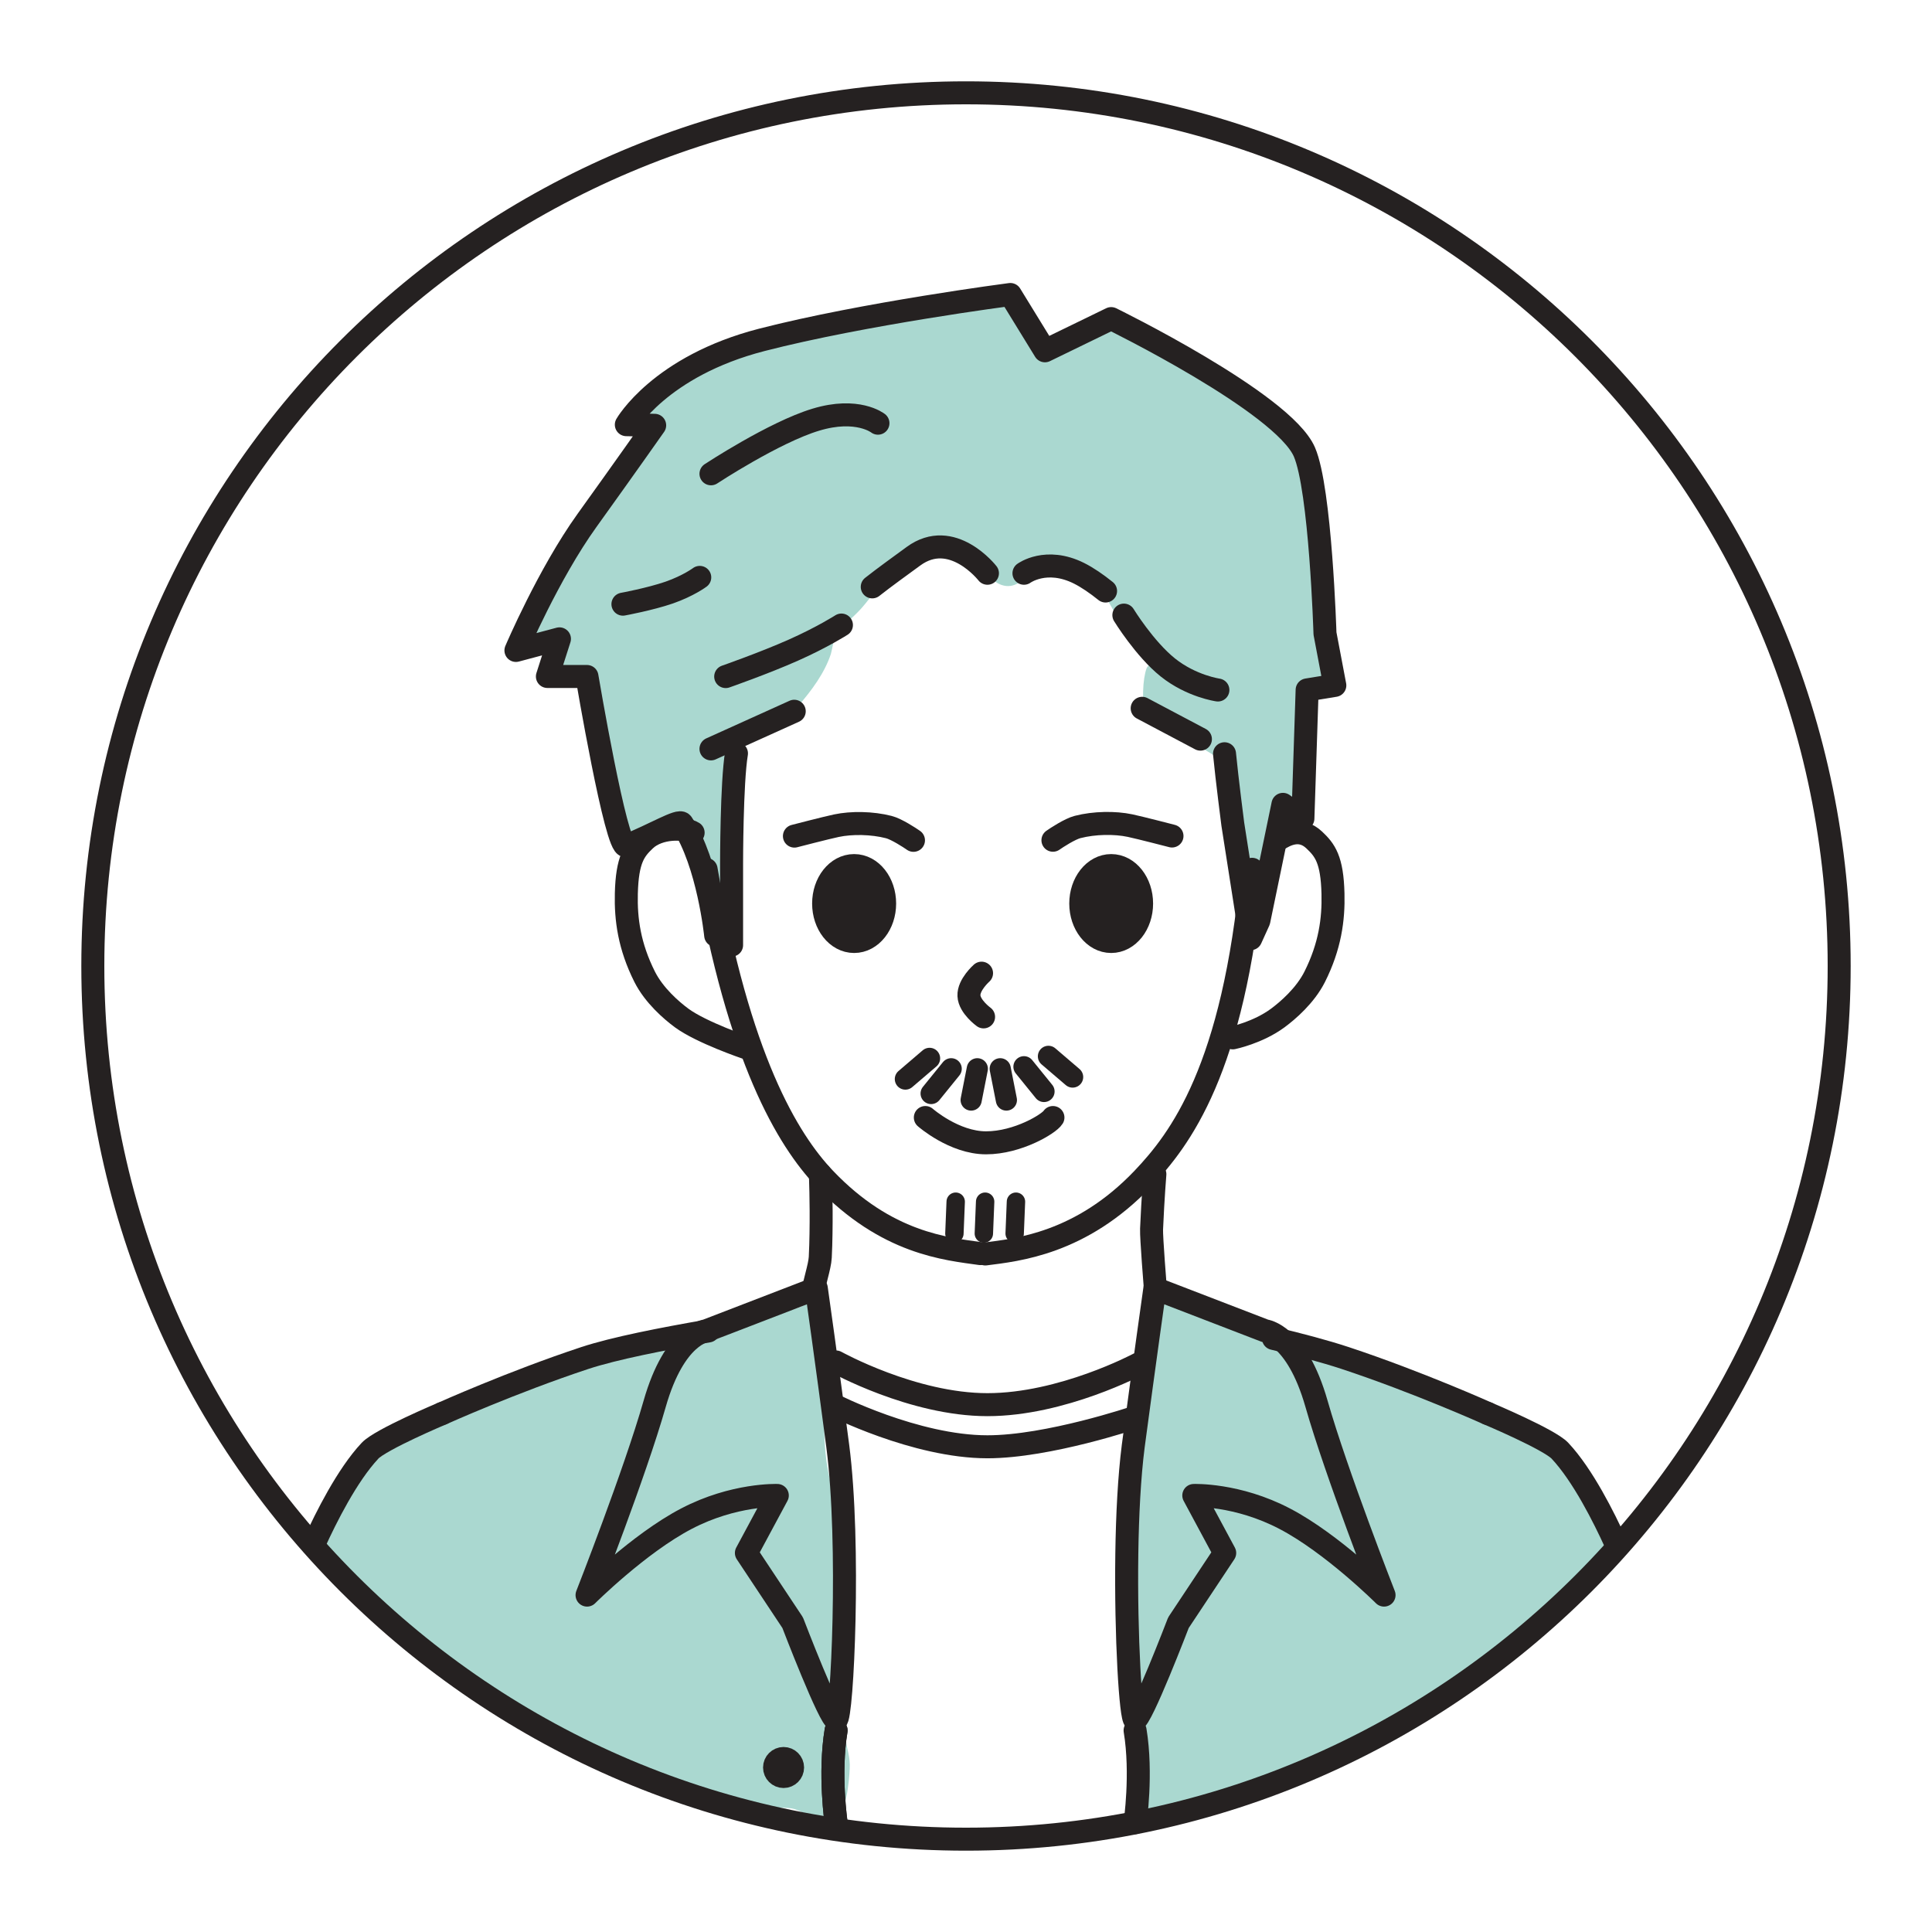 <?xml version="1.0" encoding="utf-8"?>
<!-- Generator: Adobe Illustrator 27.8.1, SVG Export Plug-In . SVG Version: 6.00 Build 0)  -->
<svg version="1.1" id="レイヤー_1" xmlns:vectornator="http://vectornator.io"
	 xmlns="http://www.w3.org/2000/svg" xmlns:xlink="http://www.w3.org/1999/xlink" x="0px" y="0px" viewBox="0 0 2100 2100"
	 style="enable-background:new 0 0 2100 2100;" xml:space="preserve">
<style type="text/css">
	.st0{fill:#AAD8D0;}
	.st1{fill:none;stroke:#252121;stroke-width:25;stroke-linecap:round;stroke-linejoin:round;stroke-miterlimit:175;}
	.st2{fill:#252121;stroke:#252121;stroke-width:25;stroke-linejoin:round;stroke-miterlimit:175;}
	.st3{fill:none;stroke:#252121;stroke-width:23;stroke-linecap:round;stroke-linejoin:round;stroke-miterlimit:175;}
	.st4{fill:none;stroke:#252121;stroke-width:20;stroke-linecap:round;stroke-linejoin:round;stroke-miterlimit:175;}
	.st5{fill:#252121;stroke:#252121;stroke-width:30.32;stroke-linecap:round;stroke-linejoin:round;stroke-miterlimit:175;}
</style>
<g id="レイヤー-1" vectornator:layerName="layn1">
	<g vectornator:layerName="vlayn1">
		<path vectornator:layerName="playn1434" class="st0" d="M1139.5,388.6c-29.4-10.8-14.3-48.4-41.8-61.3
			c-29.6-13.9-250.4,31-306.3,42.1c-18.4,3.7-95.5,57.7-100.9,79.2c-5.8,23.3,24.3,3.5,13.1,28.7c-8.4,18.9-28.3,40.1-40.5,57.4
			C636.2,572.8,551.6,703.2,557.3,707c10.1,6.8,33-18.3,41.8-18.3c27.6,0-6.8,45.1-6.5,45.7c6.1,13.4,40.2-2.7,49.6,13.1
			c4.1,6.8,14.3,47.2,15.7,61.3c2.7,28.4-2.7,53,9.1,79.6c2.6,6,7,33.1,14.4,35.2c6.7,1.9,52.4-37.6,60-36.5
			c13.7,1.8,34.4,79.7,35.2,96.6c0.2,3.2-0.4,38.2,7.8,36.5c9.4-1.9,7.3-33,7.8-39.2c4.3-46.8,2.8-94,5.2-141c0.3-5.7-2.3-33,0-36.5
			c6.9-10.8,54.7-18.4,70.5-36.5c14.3-16.5,28.3-35.3,35.2-56.1c1.2-3.6,3.7-20.4,6.5-23.5c9.2-10,21-18.8,30.6-30.8
			c10.3-12.9,16.4-20.7,29.4-30.6c9.4-7.2,67.4-38.4,78.3-35.2c20,5.9,19.6,40.1,43.1,45.7c13.8,3.2,22.7-8.5,32.6-14.4
			c18.2-10.7,43.8-7.8,60,5.2c20.6,16.4,26.6,43.6,44.4,61.3c5.5,5.5,26.1,18.6,26.1,27.4c0,4.4-6.3,6.4-7.8,10.4
			c-4.1,10.6-6,39.5,0,49.6c8.8,14.7,59.3,33.9,75.7,47c11.9,9.5,7.8,21.8,7.8,35.2c0,31.7,9.6,56.9,15.7,87.4
			c1.7,8.6-4.5,23.6,3.9,26.1c4.2,1.2,7.8-4.4,10.4-7.8c8.2-10.9,20.6-72,28.7-75.7c3.7-1.7,7.8,5,11.7,3.9c3.9-1,6.3-5.4,7.8-9.1
			c12.2-29.5,1.3-84.1,10.4-118.8c7.9-29.8,14.1-10.5,26.1-19.6c8.6-6.4,0.5-43.8,0-53.5c-2.5-52.7-2.2-112.4-18.3-163.1
			c-6.3-19.8-17.9-53.9-35.2-66.6c-7.4-5.4-17.5-6.3-24.8-11.7c-9.7-7.3-16.2-19.9-26.1-27.4c-18-13.5-39.1-23.3-57.4-36.5
			c-19.8-14.3-52.7-43.4-79.6-39.2C1193.5,348.4,1142.3,389.6,1139.5,388.6z"/>
		<path vectornator:layerName="playn1435" class="st0" d="M879.1,1415.6c-13.3,8.9-23.7,8.3-38.3,12.4
			c-24,6.7-45.1,23-69.2,29.7c-31.4,8.7-64.7,6.6-96.4,12.4c-47,8.6-90.7,30.6-134.7,48.2c-66.4,26.6-139.8,58.1-179.2,121.1
			c-42.4,67.8,45.6,101.3,86.5,139.7c45.7,42.8,97.7,80.8,154.5,107.5c49.1,23.1,103.1,32.6,152,55.6c18.5,8.7,34.9,20.2,55.6,23.5
			c16.6,2.6,33.7-2.7,50.7,0c9.9,1.6,36.2,17.6,44.5,14.8c15-5,17.9-45.7,18.5-58.1c0.7-12.6-3-21.4-4.9-33.4
			c-2.5-15.2,2.5-30.6,2.5-45.7c0-26.6-3.7-52.8-3.7-79.1c0-48.9,1.7-97.6-12.4-144.6c-7.8-26.1-10.2-54.3-8.7-81.6
			c1.8-31.6,11.5-71.3-11.1-97.6"/>
		<path vectornator:layerName="playn1436" class="st0" d="M1261,1400.8c-25.2,31.4-24.2,87.3-30.9,126.1
			c-7.5,43.4-2.5,89.3-2.5,133.5c0,63.3-2.1,125.5,4.9,189.1c3.4,31,11.1,59.9,11.1,91.5c0,7.4,2.1,15.1,0,22.3
			c-1.1,3.7-8.7,6.9-6.2,9.9c3.7,4.3,170.5-49.2,178.6-51.9c55.4-18.4,165.4-86.4,210.8-126.1c17.3-15.2,32.9-32.8,51.9-45.7
			c32.3-22.1,75.2-49.3,68-92.7c-3.9-23.1-25.2-53.7-43.3-69.2c-18.1-15.5-44.1-21.6-56.9-42"/>
		<path vectornator:layerName="playn2161" class="st1" d="M100.9,1050c0-524.2,424.9-949.1,949.1-949.1
			s949.1,424.9,949.1,949.1s-424.9,949.1-949.1,949.1S100.9,1574.2,100.9,1050z"/>
		<path vectornator:layerName="playn1437" class="st1" d="M1361,944.9c-20,217.8-78.4,293.8-118.8,336.3
			c-67.5,70.8-136.9,77.4-171.2,81.8"/>
		<path vectornator:layerName="playn1438" class="st1" d="M767.5,944.9c35.3,205.5,88.5,293.8,128.9,336.3
			c67.5,70.8,132.5,76.2,169.2,81.4"/>
		<path vectornator:layerName="playn1439" class="st1" d="M1255.3,1276.3c0,0-2.1,25.2-3.6,59.7c-0.4,8.4,4.1,64.3,4.1,64.3"/>
		<path vectornator:layerName="playn1440" class="st1" d="M891.7,1276.3c0,0,1.3,30.2,0.7,64.7c-0.1,8.4-0.4,17-0.8,25.6
			c-0.5,10.3-7.2,29.3-8,38.8"/>
		<path vectornator:layerName="playn1441" class="st1" d="M1005.8,1214.7c0,0,31.3,27.5,66,27.5s68.7-20.9,72.7-27.5"/>
		<path vectornator:layerName="playn1442" class="st1" d="M992.9,913.4c-3.8-2.7-18.5-12.3-26.8-14.4c-18.2-4.7-40.5-5-57-1.5
			c-10.9,2.3-45.6,11.3-45.6,11.3"/>
		<path vectornator:layerName="playn1443" class="st1" d="M1144.5,913.3c3.8-2.7,18.5-12.3,26.8-14.4c18.2-4.7,40.5-5,57-1.5
			c10.9,2.3,45.6,11.3,45.6,11.3"/>
		<path vectornator:layerName="playn1444" class="st1" d="M1388.6,913c8.7-5.6,24.6-14.4,39.9,0c11.7,11,19.5,21.2,20.4,58.4
			c0.7,27.9-3.2,57.1-19.9,90.4c-10.3,20.4-29.1,36.6-40.2,44.8c-21.6,15.9-48.8,21.5-48.8,21.5"/>
		<path vectornator:layerName="playn1445" class="st1" d="M753.4,905.1c-8.7-5.6-36.9-6.6-52.2,7.8
			c-11.7,11-19.5,21.2-20.4,58.4c-0.7,27.9,3.2,57.1,19.9,90.4c10.3,20.4,29.1,36.6,40.2,44.8c21.6,15.9,70.3,32.4,70.3,32.4"/>
		<path vectornator:layerName="playn1446" class="st1" d="M1384.2,1454.8c27.8,6.6,55.4,13.9,77.9,21.3
			c78.9,26.1,155,60.3,155,60.3"/>
		<path vectornator:layerName="playn1447" class="st1" d="M1617.1,1536.4c0,0,67,28.2,78.5,40.5c24.9,26.5,48.1,73.1,60.3,99.9"
			/>
		<path vectornator:layerName="playn1448" class="st1" d="M770,1446.7c-49.3,8.5-102.1,18.8-134.3,29.4
			c-78.9,26.1-155,60.3-155,60.3"/>
		<path vectornator:layerName="playn1449" class="st1" d="M480.7,1536.4c0,0-67,28.2-78.5,40.5c-24.9,26.5-48.1,73.1-60.3,99.9"
			/>
		<path vectornator:layerName="playn1450" class="st1" d="M887.3,1400.4l-119.7,46.1c0,0-34.3,3.4-56,79.4
			c-21.7,76-73.5,207.9-73.5,207.9s56.2-56,107.9-83c51.7-27.1,98.9-25.3,98.9-25.3l-33.6,62.5l50.3,75.8c0,0,40.8,106.5,47.3,105.6
			c6.6-0.9,15.6-191.1,1.7-297.7C898.9,1482.3,887.3,1400.4,887.3,1400.4z"/>
		<path vectornator:layerName="playn1451" class="st1" d="M908.8,1880.9c-7.8,47.2,0,100.2,0,100.2"/>
		<path vectornator:layerName="playn1452" class="st1" d="M1255.3,1400.4l119.7,46.1c0,0,34.3,3.4,56,79.4
			c21.7,76,73.4,207.9,73.4,207.9s-56.2-56-107.9-83c-51.7-27.1-98.9-25.3-98.9-25.3l33.6,62.5l-50.3,75.8
			c0,0-40.8,106.5-47.3,105.6c-4.5-0.6-10.1-90.2-8.8-180.9c0.6-41.5,2.7-83.3,7-116.8C1243.7,1482.3,1255.3,1400.4,1255.3,1400.4z"
			/>
		<path vectornator:layerName="playn1453" class="st1" d="M908.8,1880.9c-7.8,47.2,0,100.2,0,100.2"/>
		<path vectornator:layerName="playn1454" class="st1" d="M1233.8,1880.9c7.8,47.2,0,100.2,0,100.2"/>
		<path vectornator:layerName="playn1455" class="st1" d="M908.7,1480.4c0,0,83.4,46.4,164.6,46.4c81.3,0,164-44.1,164-44.1"/>
		<path vectornator:layerName="playn1456" class="st1" d="M905.3,1526.8c0,0,89.6,45.8,168,45.8c66.2,0,160.5-32,160.5-32"/>
		<path vectornator:layerName="playn2162" class="st2" d="M841.9,1921.2c0-5.4,4.4-9.8,9.8-9.8c5.4,0,9.8,4.4,9.8,9.8
			c0,5.4-4.4,9.8-9.8,9.8C846.3,1931,841.9,1926.6,841.9,1921.2z"/>
		<path vectornator:layerName="playn1457" class="st1" d="M1073.3,623.1c0,0-38.4-49.3-80.4-18.5c-15.4,11.3-30,21.7-44.8,33.3
			 M800.5,818.9c-5.3,32-5.3,119.6-5.3,119.6v88.8l-17.3-10.6c0,0-7.9-78.2-36.5-121.6c-3.1-4.7-29.9,11.9-60.7,24.2
			c-10.9,4.3-42.7-184-42.7-184H595l13.1-40.9L560.8,707c0,0,35.2-82.8,77.3-141.4c42.1-58.6,73.5-103.3,73.5-103.3l-30.8-0.7
			c0,0,36.3-63.6,147.3-92.2c111.1-28.6,270.1-49.3,270.1-49.3l37.6,61.2l72-35c0,0,186.6,91.2,210,144.9
			c17.6,40.4,22.4,197.4,22.4,197.4l10.7,56.4l-30.1,4.9l-4.6,139.8l-21.7-15.4l-26.2,126.6l-8.8,19.4l-19.5-124.5
			c0,0-6.3-48.7-9-76.5 M1201.7,642.4c-9.7-7.8-19.7-14.7-28.9-19.3c-35.7-17.8-59.8,0-59.8,0"/>
		<path vectornator:layerName="playn1458" class="st1" d="M914.6,679.4c0,0-20.6,13.2-52.1,27.2c-31.4,14-73.7,28.8-73.7,28.8"
			/>
		<path vectornator:layerName="playn1459" class="st1" d="M863.3,773.1L772.8,814"/>
		<path vectornator:layerName="playn1460" class="st1" d="M1221.6,668.6c0,0,22.4,36.6,47.9,57c25.6,20.4,54.3,24.4,54.3,24.4"
			/>
		<path vectornator:layerName="playn1461" class="st1" d="M1241.5,769.9l63.3,33.5"/>
		<path vectornator:layerName="playn1462" class="st1" d="M772.8,515c0,0,68.5-45.1,113.9-58.8c45.4-13.8,67.6,3.8,67.6,3.8"/>
		<path vectornator:layerName="playn1463" class="st1" d="M677.1,656.7c0,0,29.4-5.4,50.3-12.6c20.9-7.3,33.2-16.5,33.2-16.5"/>
		<path vectornator:layerName="playn1464" class="st3" d="M1010.4,1150.4l-26.3,22.5"/>
		<path vectornator:layerName="playn1465" class="st4" d="M1038.8,1306.2l-1.4,34.6"/>
		<path vectornator:layerName="playn1466" class="st4" d="M1070.8,1306.2l-1.4,34.6"/>
		<path vectornator:layerName="playn1467" class="st4" d="M1104.3,1306.2l-1.4,34.6"/>
		<path vectornator:layerName="playn1468" class="st3" d="M1139.6,1148.2l26.3,22.5"/>
		<path vectornator:layerName="playn1469" class="st3" d="M1033.9,1161.7l-21.8,26.9"/>
		<path vectornator:layerName="playn1470" class="st3" d="M1113,1159.5l21.8,26.9"/>
		<path vectornator:layerName="playn1471" class="st3" d="M1062.3,1161.7l-6.7,34"/>
		<path vectornator:layerName="playn1472" class="st3" d="M1087.2,1161.7l6.7,34"/>
		<path vectornator:layerName="playn1473" class="st1" d="M1066.9,1057.8c0,0-14.3,12.6-13.7,24.5c0.5,11.9,15.9,23,15.9,23"/>
		<path vectornator:layerName="playn2163" class="st5" d="M1177.4,982.1c0-21.3,13.6-38.6,30.4-38.6s30.4,17.3,30.4,38.6
			c0,21.3-13.6,38.6-30.4,38.6S1177.4,1003.4,1177.4,982.1z"/>
		<path vectornator:layerName="playn2164" class="st5" d="M897.9,982.1c0-21.3,13.6-38.6,30.5-38.6s30.5,17.3,30.5,38.6
			c0,21.3-13.6,38.6-30.5,38.6S897.9,1003.4,897.9,982.1z"/>
	</g>
</g>
</svg>
